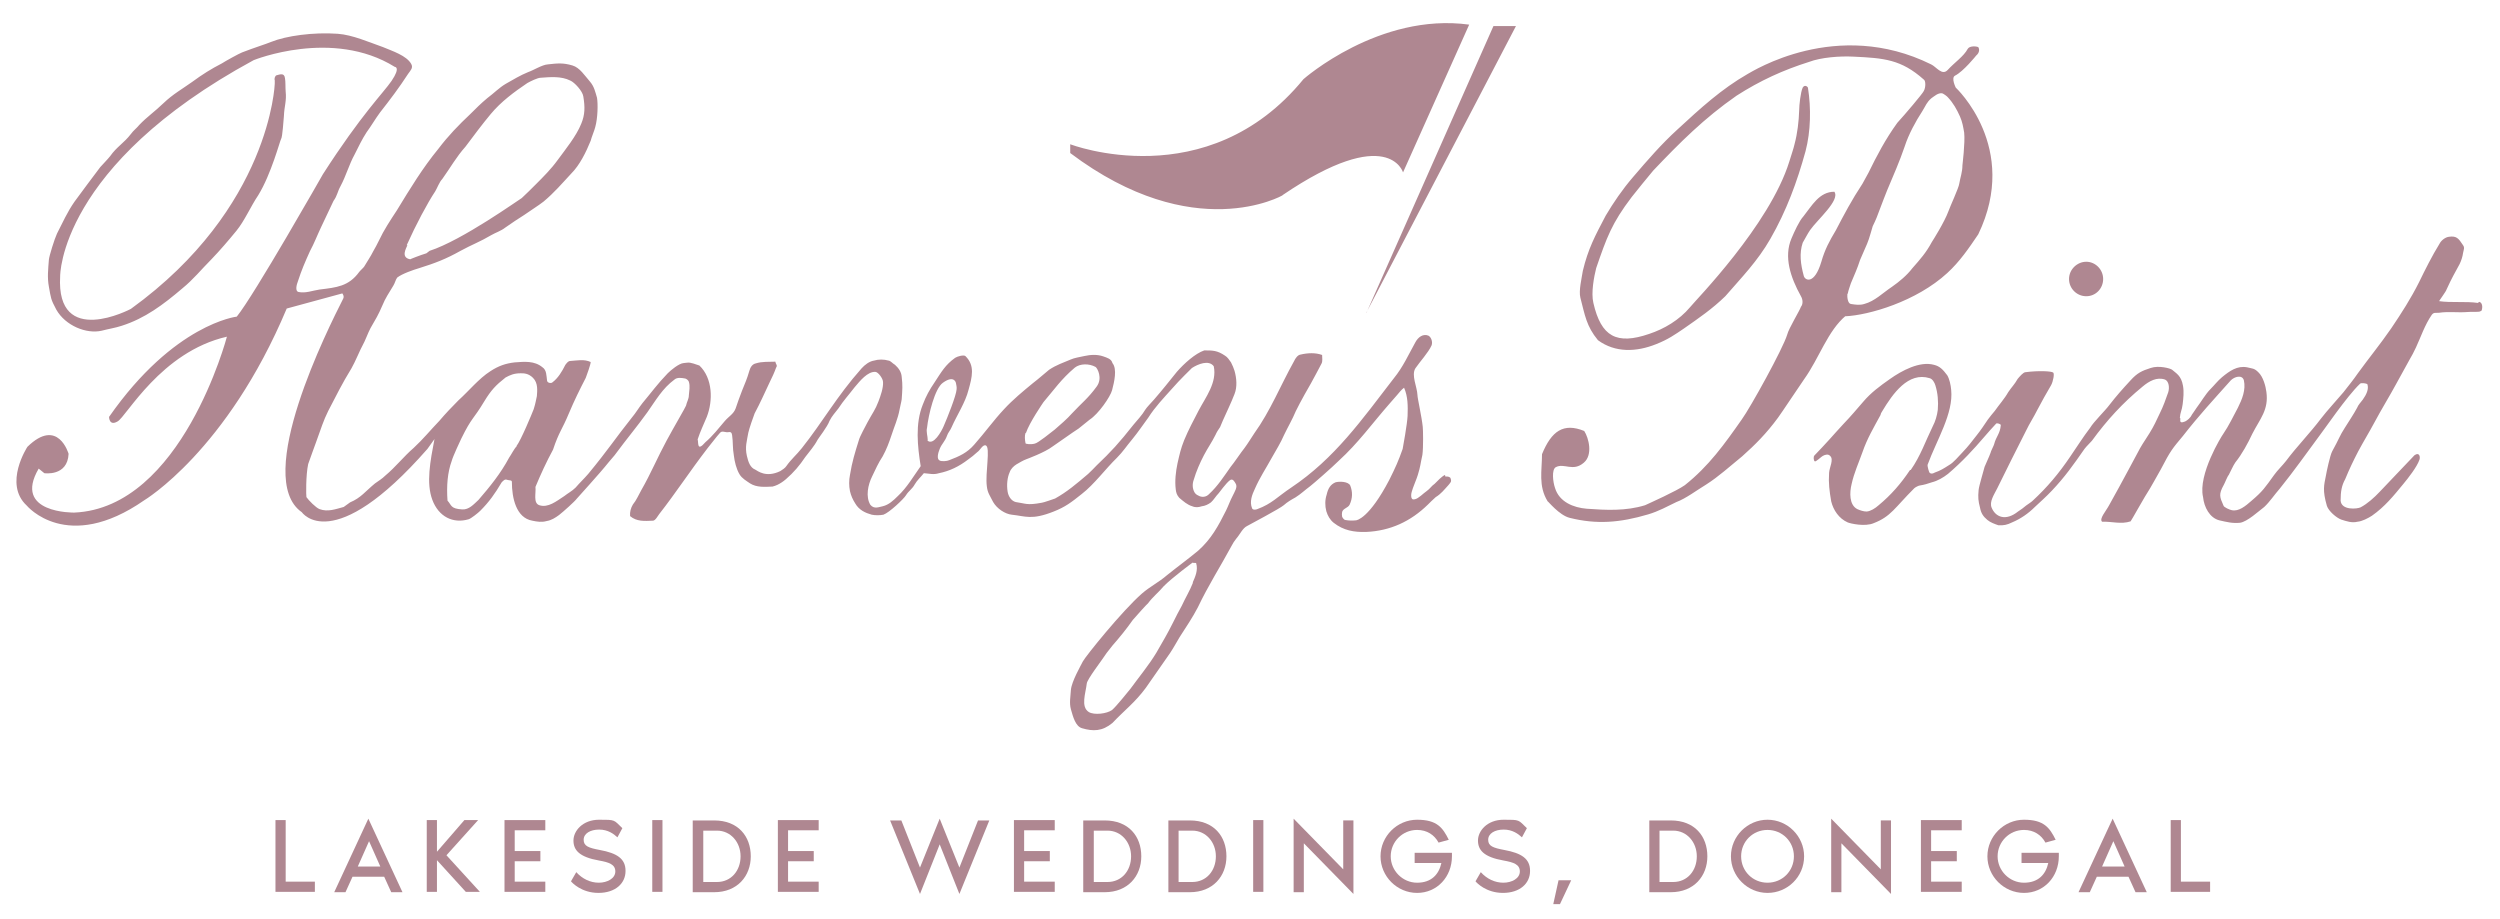<?xml version="1.0" encoding="UTF-8"?>
<svg id="Layer_1" xmlns="http://www.w3.org/2000/svg" version="1.1" viewBox="0 0 710.6 261.3">
  <!-- Generator: Adobe Illustrator 29.6.1, SVG Export Plug-In . SVG Version: 2.1.1 Build 9)  -->
  <defs>
    <style>
      .st0 {
        fill: #af8791;
      }
    </style>
  </defs>
  <g>
    <path class="st0" d="M89.5,250.6v2.9h-11.2v-20.4h2.9v17.5h8.2Z"/>
    <path class="st0" d="M109.4,249.2h-9.2l-2,4.4h-3.2l9.7-20.9,9.7,20.9h-3.2l-2-4.4ZM108.1,246.3l-3.2-7.2-3.2,7.2h6.5Z"/>
    <path class="st0" d="M136.3,253.5h-3.9l-8.2-9v9h-2.9v-20.4h2.9v9l7.8-9h3.9l-9,10,9.5,10.4Z"/>
    <path class="st0" d="M146.3,236.1v5.8h7.3v2.9h-7.3v5.8h8.7v2.9h-11.6v-20.4h11.6v2.9h-8.7Z"/>
    <path class="st0" d="M177.8,247.6c0,3.5-2.9,6.2-7.7,6.2s-7.5-2.9-7.8-3.3l1.5-2.6c1.7,1.9,4,3,6.4,3s4.7-1.2,4.7-3.2-1.8-2.6-4.6-3.1c-5.7-1-7.3-3-7.3-5.7s2.6-5.9,7.3-5.9,4.1,0,6.6,2.4l-1.4,2.6c-1.1-1-2.7-2.2-5.2-2.2s-4.4,1.1-4.4,2.9,1.4,2.3,4.6,2.9c4.9.9,7.3,2.5,7.3,5.9Z"/>
    <path class="st0" d="M185.4,253.5v-20.4h2.9v20.4h-2.9Z"/>
    <path class="st0" d="M213.4,243.4c0,5.6-3.8,10.2-10.4,10.2h-6.1v-20.4h6.1c6.8,0,10.4,4.5,10.4,10.2ZM210.5,243.4c0-4-2.8-7.3-6.7-7.3h-3.9v14.6h3.9c4,0,6.7-3.2,6.7-7.3Z"/>
    <path class="st0" d="M224,236.1v5.8h7.3v2.9h-7.3v5.8h8.7v2.9h-11.6v-20.4h11.6v2.9h-8.7Z"/>
    <path class="st0" d="M281.2,233.2l-8.5,20.9-5.6-14.1-5.6,14.1-8.5-20.9h3.2l5.3,13.4,5.6-13.9,5.6,13.9,5.3-13.4h3.2Z"/>
    <path class="st0" d="M291.1,236.1v5.8h7.3v2.9h-7.3v5.8h8.7v2.9h-11.6v-20.4h11.6v2.9h-8.7Z"/>
    <path class="st0" d="M324.4,243.4c0,5.6-3.8,10.2-10.4,10.2h-6.1v-20.4h6.1c6.8,0,10.4,4.5,10.4,10.2ZM321.5,243.4c0-4-2.8-7.3-6.7-7.3h-3.9v14.6h3.9c4,0,6.7-3.2,6.7-7.3Z"/>
    <path class="st0" d="M348.6,243.4c0,5.6-3.8,10.2-10.4,10.2h-6.1v-20.4h6.1c6.8,0,10.4,4.5,10.4,10.2ZM345.6,243.4c0-4-2.8-7.3-6.7-7.3h-3.9v14.6h3.9c4,0,6.7-3.2,6.7-7.3Z"/>
    <path class="st0" d="M356.2,253.5v-20.4h2.9v20.4h-2.9Z"/>
    <path class="st0" d="M370.6,239.6v14h-2.9v-20.9l14.1,14.4v-13.9h2.9v20.9l-14.1-14.4Z"/>
    <path class="st0" d="M412.7,243.4c0,5.8-4.2,10.4-9.9,10.4s-10.4-4.7-10.4-10.4,4.7-10.4,10.4-10.4,7.3,2.3,9,5.7l-2.9.8c-1.2-2.2-3.3-3.6-6.1-3.6-4.2,0-7.5,3.4-7.5,7.5s3.4,7.5,7.5,7.5,6.2-2.4,6.9-5.6h-7.6v-2.9h10.6c0,.3,0,.6,0,1Z"/>
    <path class="st0" d="M434.9,247.6c0,3.5-2.9,6.2-7.7,6.2s-7.5-2.9-7.8-3.3l1.5-2.6c1.7,1.9,4,3,6.4,3s4.7-1.2,4.7-3.2-1.8-2.6-4.6-3.1c-5.7-1-7.3-3-7.3-5.7s2.6-5.9,7.3-5.9,4.1,0,6.6,2.4l-1.4,2.6c-1.1-1-2.7-2.2-5.2-2.2s-4.4,1.1-4.4,2.9,1.4,2.3,4.6,2.9c4.9.9,7.3,2.5,7.3,5.9Z"/>
    <path class="st0" d="M443,250.2h3.6l-3.2,6.8h-1.9l1.5-6.8Z"/>
    <path class="st0" d="M485.3,243.4c0,5.6-3.8,10.2-10.4,10.2h-6.1v-20.4h6.1c6.8,0,10.4,4.5,10.4,10.2ZM482.3,243.4c0-4-2.8-7.3-6.7-7.3h-3.9v14.6h3.9c4,0,6.7-3.2,6.7-7.3Z"/>
    <path class="st0" d="M512.8,243.4c0,5.8-4.7,10.4-10.4,10.4s-10.4-4.7-10.4-10.4,4.7-10.4,10.4-10.4,10.4,4.7,10.4,10.4ZM509.9,243.4c0-4.2-3.3-7.5-7.5-7.5s-7.5,3.3-7.5,7.5,3.3,7.5,7.5,7.5,7.5-3.3,7.5-7.5Z"/>
    <path class="st0" d="M523.4,239.6v14h-2.9v-20.9l14.1,14.4v-13.9h2.9v20.9l-14.1-14.4Z"/>
    <path class="st0" d="M548.9,236.1v5.8h7.3v2.9h-7.3v5.8h8.7v2.9h-11.6v-20.4h11.6v2.9h-8.7Z"/>
    <path class="st0" d="M585.2,243.4c0,5.8-4.2,10.4-9.9,10.4s-10.4-4.7-10.4-10.4,4.7-10.4,10.4-10.4,7.3,2.3,9,5.7l-2.9.8c-1.2-2.2-3.3-3.6-6.1-3.6-4.2,0-7.5,3.4-7.5,7.5s3.4,7.5,7.5,7.5,6.2-2.4,6.9-5.6h-7.6v-2.9h10.6c0,.3,0,.6,0,1Z"/>
    <path class="st0" d="M605.2,249.2h-9.2l-2,4.4h-3.2l9.7-20.9,9.7,20.9h-3.2l-2-4.4ZM603.9,246.3l-3.2-7.2-3.2,7.2h6.5Z"/>
    <path class="st0" d="M628.2,250.6v2.9h-11.2v-20.4h2.9v17.5h8.2Z"/>
  </g>
  <g>
    <path class="st0" d="M686.1,129.7c.2-.3-.1,0,0,0"/>
    <path class="st0" d="M410.7,135c-1,.5-2,1.6-2.9,2.5-1,.7-1.3,1.4-2.3,2.1-.9.6-2.3,2.1-3.3,2.3-.5.1-.7.1-.9-.2-.3-.5-.2-1.4,0-2,.2-.9,1.5-3.9,1.7-4.7.8-2.6.7-3,1.3-5.7.3-2.1.2-7.3.1-8-.3-2.9-1.5-8.1-1.5-9-.1-2.4-1.8-5.6-.6-7.6,1.3-1.9,3.7-4.5,4.6-6.5.4-1-.1-2.4-.9-2.8-1.5-.6-2.9.4-3.7,1.9-2,3.6-3.5,7-6.1,10.2-9.1,11.8-16.8,22.8-29.2,31.1-3.9,2.6-5.5,4.6-9.6,6.1-.4.2-1.3.3-1.5-.2-.8-1.9,0-3.9.8-5.6,1.4-3.2,3.1-5.7,4.8-8.8,1.3-2.3,2.5-4.2,3.5-6.5,1-2.1,2.4-4.5,3.3-6.7,1.2-2.5,4.1-7.6,4.3-7.9,1-1.9,2-3.6,3-5.6.4-.7.2-1.6.2-2.5-1.9-.7-4.1-.6-6.2-.1-.7.1-1.4,1-1.8,1.9-3.9,7-6.7,14.1-11.3,20.5-1,1.5-1.7,2.7-2.8,4.2-.7.8-3.1,4.4-3.9,5.3-1.9,2.7-3.7,5.5-6.1,7.7-.8.9-2.1,1.1-3.2.4-.3-.1-.8-.5-1-.9-.6-1.1-.6-2.4-.2-3.5.7-2.4,1.8-4.9,2.9-7,1.1-2.1,2.2-3.6,3.3-5.8.3-.7.8-1.5,1.3-2.2.3-.6.5-1.3.8-1.9,1.1-2.5,2.3-4.9,3.3-7.5.8-2,.6-4.5,0-6.6-.2-.7-.6-1.6-1-2.4-.5-.7-1-1.5-1.7-1.9-2.2-1.5-3.5-1.5-5.9-1.5-2.6.9-5.7,3.7-7.8,6.1-2.5,3.1-3.9,4.9-6.5,7.9-.5.6-2.1,2.2-2.5,2.9-.8,1.4-2.3,3-3.3,4.2-4.1,5.2-6.4,7.7-10.5,11.6-.8.8-1.5,1.6-2.4,2.4-3.4,2.9-6,5.1-9.4,7-.3.1-3.4,1.2-3.8,1.2-4.3.8-4.5.2-7.4-.2-1.2-.3-2.1-1.6-2.3-3-.3-1.8-.1-4,.6-5.5.3-.9,1.1-1.7,1.9-2.2.9-.5,1.8-1.1,2.9-1.5,0,0,5.2-1.9,7.4-3.6.8-.5,5.8-4.1,7.4-5.1.6-.5,2.5-2,3.1-2.5,2.5-1.6,5.9-6.5,6.4-8.4.6-2.3,1.5-6,.1-7.7-.3-1.2-1.5-1.5-2.6-1.9-1.7-.6-3.6-.5-5.4-.1-1.3.3-2.8.5-3.9,1-2.1.9-4,1.5-6.1,2.9-1.6,1.3-2.9,2.5-4.6,3.8-2.8,2.3-5.7,4.7-8.2,7.4-3,3.2-5.4,6.6-8.5,10.1-2,2.3-4.2,3.3-7.1,4.4-.6.3-2.2.4-2.7.1-.9-.4-.5-2.1,0-3.3.6-1.5,1.5-2.1,2.1-3.8.2-.7,1-1.6,1.3-2.4,1.5-3.4,3.9-7,4.8-10.6,1-3.6,1.9-6.9-.9-9.6-.5-.4-2.3.1-2.9.5-2.8,2-3.9,4-5.8,6.9-1.5,2.2-2.5,4-3.4,6.4-2.2,5.4-1.5,11.9-.6,17.5-2,2.8-3.9,6.1-6.5,8.5-1.3,1.3-2.6,2.5-4.3,2.9-1.1.2-2.4.9-3.5-.4-1.4-2.3-.7-5.7.5-8.1.9-1.9,1.8-3.9,3-5.7,1.1-2,1.8-3.9,2.5-6,.8-2.5,1.8-4.6,2.3-7.3.1-.7.5-2.1.6-2.9.2-2.8.3-3.9,0-6.4-.1-1.4-.9-2.5-1.9-3.4-.7-.4-1.2-1.1-1.8-1.2-1.4-.4-2.9-.4-4.2,0-1.3.2-2.6,1.2-3.5,2.2-7.1,8-11.1,15.3-17,22.7-1.5,1.9-3,3.1-4.4,5.1-.3.5-1.2,1.1-1.7,1.4-4.1,2-6.5-.1-7.1-.4-1.5-.6-2-2.2-2.4-3.9-.6-2.6,0-4.2.4-6.6.2-1,1.5-4.8,1.8-5.5,1.6-3,2.7-5.5,4.3-8.9.7-1.4,1.3-2.7,1.8-4.1.5-.7-.1-.9-.2-1.7-2,.1-3.7-.1-5.6.5-.9.2-1.5,1-1.8,2.1-.7,2.4-1.1,3.2-2.1,5.7-.7,1.9-1.3,3.4-1.8,5-.6,1.6-1.9,2.2-3.1,3.6-1.7,2-3.4,4.2-5.5,6-2.5,2.9-1.9,0-2.2-.8.8-2.4,1.6-4,2.6-6.4,1.8-4.6,1.7-11-2.1-14.6-2.9-1-2.7-.9-4.5-.7-1.3.1-3.6,2-4.5,2.9-2.9,3-4.6,5.4-7.2,8.5-1.1,1.4-1.9,2.8-3,4.1-4.7,5.9-6.7,9.1-12.4,16-1.2,1.4-2.4,2.5-3.6,3.9-1,1-2.2,1.6-3.2,2.4-2.3,1.5-4.6,3.4-7.1,2.6-1.8-.6-.9-3.5-1.1-5.2,1.5-3.6,3.1-7.1,5-10.6,1.7-5.1,2.6-5.7,4.5-10.3,1.6-3.8,3.1-6.8,4.8-10.1.3-.8,1.4-3.8,1.4-4.5-1.9-.9-3.9-.4-5.8-.3-.6,0-1,.6-1.4,1.1-1,2-2.1,3.8-3.7,5-.3.3-1.4.2-1.5-.5-.2-1.4-.1-3-1.3-3.8-2.3-1.9-5.1-1.6-7.9-1.4-2.6.3-4.6,1-6.9,2.5-3.3,2.1-6.1,5.6-9.1,8.3-1.9,1.9-3.7,3.8-5.4,5.8-2.5,2.6-4.7,5.3-7.3,7.7-2.9,2.5-5.1,5.4-8.1,7.9-.9.9-1.8,1.4-2.9,2.2-2.8,2.3-4,4.1-7.1,5.4l-1.8,1.3c-2.3.6-4.5,1.5-6.9.6-1-.4-3-2.4-3.7-3.4-.1-.3-.2-6.2.5-9.4.4-1.2,2.1-5.8,2.2-6.1,1.5-4.1,2.1-6.2,3.5-9,2.4-4.6,3.9-7.7,6.6-12.1,1-1.7,2.7-5.8,3.1-6.4.8-1.4,1.6-3.7,2.3-5,1.5-2.6,2.2-3.7,3.4-6.5.8-2,1.9-3.6,3.1-5.6.5-.8.6-1.6,1.1-2.3,1.4-1.1,4.6-2.2,6.3-2.7,4.5-1.4,7.6-2.6,11.7-4.9,3.1-1.7,5.6-2.6,8.8-4.5,1-.6,2.8-1.2,3.9-2.1,2.1-1.5,3.4-2.3,5.4-3.6,1.4-1,4.1-2.7,5.5-3.8,3-2.5,5.3-5.2,7.9-8,2.4-2.4,4.2-6.1,5.5-9.3.2-.9,1.1-3,1.3-3.9.7-2.5.8-6.5.5-8.3-.5-1.7-.8-3.2-2-4.6-1.5-1.7-2.9-4-5-4.6-2.7-.8-4.3-.6-7-.3-1.6.1-4.1,1.7-5.6,2.2-2.2.9-4.2,2.1-6.3,3.3-1.9,1.1-3.4,2.7-5.3,4.1-1.8,1.5-3.2,2.9-4.8,4.5-3.3,3.1-6.3,6.2-9.1,9.9-4.5,5.5-7.9,11.1-11.8,17.5-1.9,2.9-3.7,5.6-5.1,8.6-.5,1-1,2-1.6,3-.8,1.6-1.6,2.7-2.6,4.4-.1.2-1.3,1.3-1.4,1.5-3,4.1-6.4,4.4-11.3,5-2,.3-3.9,1.1-5.9.7-1.1-.2-.6-2.1-.2-3.1,1-3.1,2-5.4,3.4-8.5,1.2-2.2,2.1-4.6,3.2-6.9.7-1.5,3.1-6.6,3.5-7.4,1.1-1.5,1.1-2.6,2-4.2,1.6-3,2.4-6.1,4-9,1.1-2.2,2.1-4.3,3.4-6.3,1.4-1.9,2.4-3.7,3.8-5.6,2.9-3.7,5.4-7,8-11,.7-1,1.5-1.7.9-2.8-1.3-2.4-5.4-3.7-8-4.8-4-1.4-8.7-3.5-12.9-3.8-7-.5-14.7.6-18.9,2.3-1.7.7-4.7,1.6-8.3,3-.8.3-4.8,2.5-5.7,3.1-3.1,1.6-5.5,3.1-8.5,5.3-2.8,2-5.5,3.5-8.1,6-2.6,2.5-4.7,3.9-6.9,6.2-.9,1.1-1.6,1.5-2.4,2.6-2,2.6-4,3.6-5.9,6.3-.8,1-2,2.2-2.8,3.1-2.5,3.3-4.8,6.4-7.3,9.8-2.1,3-3.4,6-5,9.1-.7,1.5-2.2,6.3-2.3,7.4-.2,2.6-.5,5.1,0,7.7.6,3.3.5,3.5,2.1,6.5,2.6,4.6,8.6,7,12.9,6,1.9-.5,3.9-.8,5.7-1.4,6.6-2.1,11.8-6,17.2-10.6,3.2-2.6,5.4-5.4,8.3-8.3,2.5-2.6,4.8-5.3,7.1-8.1,2.3-2.8,4.1-7,6.2-10.1,3.7-6,6.2-15.6,6.5-16,.4-.5.7-5.6.8-6.5.1-2.8.8-4.3.5-7-.1-1,0-2.8-.2-3.8-.2-1.5-1.3-1.1-2.4-.8-.4.1-.7,1-.5,1.4,0,.3,0,.6,0,1,0,0-1.2,35.3-40.9,64,0,0-21.3,11.3-20.1-9.3,0,0-.3-31.4,55-61.4,0,0,22.4-9.1,40.1,1.9,0,0,1.8,0-.9,4-2.4,3.5-8.5,9.4-19.5,26.5,0,0-19.6,34.5-24.5,40.5,0,0-17.8,2-36.3,28.5,0,0,0,2.7,2.4,1.3,2.5-1.3,12.3-19.8,31.1-24.1,0,0-12.8,48.7-43.4,50,0,0-17.6.3-10.1-12.5l1.6,1.3s6.6,1,6.9-5.5c0,0-3-10.5-11.7-2,0,0-6.9,10.5-.2,16.7,0,0,11.4,13.8,33.4-1.5,0,0,23.5-14,40.5-54.5l15.8-4.3s.7.8.2,1.6c-4.1,8.1-25.7,50.9-11.7,60.6,0,0,8.7,12.8,35.7-18l2-2.8c-1.2,6.3-2.4,12.5-.6,17.3,1.8,4.8,5.9,6.8,10.3,5.5.7-.2,2.7-1.8,3.3-2.4,2.6-2.6,4.2-4.9,6.1-8.1.5-.5.9-1,1.6-.7.6.2,1.3,0,1.3.6,0,4.5,1.2,10.2,5.8,11,1.4.3,2.7.5,4.1.1,1.3-.2,2.4-.9,3.5-1.7,1.3-1,4.6-4,5-4.6.3-.4,6.4-7,9.1-10.4.5-.6,1.3-1.5,1.7-2,3.7-5,6.2-7.9,9.3-12.2,2.4-3.4,4.3-6.8,7.7-9.3.8-.7,2-.5,3.1-.3.3.1.8.4,1,.9.4,1.3.1,2.6,0,3.9,0,1-.6,1.9-.8,2.9-.1.4-3.4,6-5.5,9.9-2.6,4.8-4.5,9.4-7.2,14.1-.8,1.4-1.4,2.9-2.4,4.1-.6,1-.9,2.1-.8,3.3,1.9,1.6,4.1,1.4,6.5,1.3.7,0,1.4-1.4,1.8-1.9,4.7-6,8.5-11.9,13.8-18.8,1.1-1.3,2.3-3,3.4-4.2.7-.9,1.5,0,2.7-.3.4,0,.7.1.8.9.3,2,.1,3.6.5,5.8.2,1.7.7,3.8,1.6,5.3.7,1.2,2,1.9,3,2.6,1.9,1.2,4.2,1,6.4.9.5-.1.9-.3,1.4-.5.8-.4,1.6-.9,2.4-1.6,2.2-1.9,3.9-3.9,5.5-6.3,1.2-1.6,2.5-3,3.5-4.9.2-.4,2.8-3.7,3.4-5.4.7-1.4,1.6-2.3,2.5-3.5,1.5-2.3,3-3.9,4.6-6,1.6-1.9,3.7-4.5,5.9-4.4.8,0,2.2,1.9,2.2,2.9.1,1.7-.7,3.9-1.3,5.5-.9,2.4-1.7,3.3-3.1,5.9-.6,1.2-2.2,4-2.5,5.2-1.1,3.5-1.9,6.1-2.5,9.8-.3,1.5-.3,3.1,0,4.6.3,1.3.8,2.4,1.5,3.5,1.1,1.9,2.9,2.7,4.7,3.2,1,.2,2.2.2,3.3,0,1.7-.6,5.8-4.5,6.4-5.5.8-1.3,1.8-1.8,2.5-3.1.6-1.1,1.9-2.3,2.6-3.2,1.6.1,2.7.5,4.3,0,3-.6,5.7-1.9,8.3-3.9,1-.7,1.6-1.2,2.6-2.1.8-.5,1.5-2.2,2.4-1.9,1.4.5-.2,7.9.3,11.6.2,1.9.9,2.7,1.8,4.5,1.1,1.9,3.4,3.4,5.3,3.6,3.9.4,5.6,1.6,11.9-.9,3.3-1.3,5-2.6,8-5,3.5-2.7,6.8-7.2,10-10.3,1.7-1.7,2.7-3.3,4.3-5.2,1.8-2.2,2.9-3.9,4.6-6.2,1.9-3,4.3-5.5,6.9-8.4,1.8-2.1,5.3-5.5,5.5-5.7,1.7-1.1,4.8-2.4,6.2-.5,1,4.6-2.3,8.8-4.3,12.6-1.5,2.9-2.9,5.5-4.1,8.4-1,2.5-1.3,4-1.9,6.6-.5,2.4-.8,5-.5,7.4.1.9.3,1.6,1,2.4,1.2,1,2.3,2,3.7,2.4.9.4,1.8.3,2.7,0,.9-.1,1.8-.5,2.6-1.1.8-.7,1.4-1.8,2.2-2.6.2-.2,2.1-2.9,3.2-3.7.8-.6,1.3.4,1.6.9.7,1-.3,2.4-.8,3.5-.7,1.3-1.3,3-1.9,4.2-2.2,4.4-4.2,8.1-7.9,11.4-3,2.5-5.8,4.5-8.9,7-2.3,2-4.8,3.2-7.1,5.2-5.7,5-16,17.8-16.8,19.3-.6,1.2-3.2,5.7-3.4,8.1-.1,1.8-.5,3.7,0,5.5.6,2.1,1.3,4.9,3.2,5.4,3.1.9,5.7.9,8.6-1.5,3.3-3.5,6.5-5.9,9.5-10,2.4-3.5,4.5-6.4,6.9-9.9,1-1.5,1.8-3,2.7-4.5,1.8-2.8,3.7-5.6,5.2-8.5,3-6.3,6.3-11.4,9.6-17.5.3-.6.8-1.4,1.3-2,1-1.1,1.8-3,3.1-3.6.9-.5,9.4-5,10.4-5.9,1-.9,2.2-1.6,3.3-2.2,1.6-1,2.7-2.1,4.2-3.2.8-.6,6.3-5.4,8.1-7.2,5.6-5.1,9.5-10.6,14.5-16.3.6-.7,1.4-1.6,2.1-2.4.6-.7,1.2-1.5,2-2.1,1.1,2.5,1.1,5.2,1,8-.1,2.3-1.3,8.9-1.4,9.4-1.2,3.4-2,5.2-3.8,8.8-5.7,10.9-9.2,11.5-9.5,11.5-1,.1-1.9.1-3-.1-.3,0-.7-.5-.9-.9-.1-.4-.1-1,0-1.4.3-1,1.6-1.1,2.1-2,.9-1.9.9-3.7.2-5.5-.6-1.2-3.2-1.2-4.2-.9-1.4.6-2.1,1.7-2.5,3.5-.5,1.5-.5,3.2-.1,4.7.4,1.3,1,2.4,2.1,3.3,2.8,2.2,5.8,2.7,9.2,2.6,6.9-.3,12.7-3,17.6-7.8.7-.7,1.2-1.2,2.2-2.1,1.5-.9,2.4-2.1,3.6-3.4.6-.8,1-.9.6-2-.1-.3-.9-.6-1.4-.4ZM291.6,123.1c1-3,4.8-8.5,5-8.8,3-3.5,5-6.5,8.9-9.8,1.5-1.2,4.1-1.2,5.9-.2.5.3,2.1,3.2.3,5.6-2.4,3.3-4.2,4.6-7,7.6-1.3,1.5-3.4,3.3-4.9,4.6-.8.6-4.8,3.9-5.7,4-1.1.3-2.6.1-2.6-.1-.2-1-.3-2.1,0-3ZM115.6,69.7c2.6-5.8,5.9-12,8.1-15.3.6-1,1.2-2.7,2-3.5,2.3-3.2,4-6.3,6.6-9.2,2.4-3.2,4.7-6.3,7.2-9.3,2.9-3.5,6.7-6.3,10.4-8.8.9-.5,2.9-1.5,3.8-1.5,2.7-.2,5.8-.5,8.4.8,1.2.5,3.5,3,3.7,4.5.5,3,.5,5.2-.6,7.8-1.4,3.5-4.5,7.3-6.7,10.3-1.8,2.5-4.1,4.8-6.1,6.8-1.5,1.5-2.7,2.7-4.1,4-.6.3-16.9,12-26.2,15-.3.2-.6.5-.9.7-1.7.5-4.7,1.7-4.6,1.7-2.8-.5-1.1-3.2-.8-4ZM146.9,126.8c-.8.8-1.5,2.3-2.2,3.3-2.4,4.5-5.5,8.3-8.7,12-1.4,1.3-2.7,2.8-4.6,2.7-3.4-.2-3-1.2-4.2-2.5-.3-4.2,0-8,1.2-11.3.3-1.2,2.5-5.9,2.7-6.3,3.1-6.3,3.3-5.2,6.6-10.7,1.9-3.1,3.2-4.5,6-6.7,1.3-.7,2.4-1.2,4.3-1.2.9,0,2.2,0,3.5,1.3,1.5,1.5,1.2,3.7,1.1,5.2-.3,1.2-.3,1.8-.9,3.7-.5,1.3-3.6,8.8-4.9,10.5ZM263.7,125.1c0-1.1-.5-2.4-.2-3.5.4-3.7,2.2-11.2,4.5-12.8,3.2-2.3,3.7,0,3.7,0,.1.6.3,1.2.2,1.9-.1,1.7-2.6,8-3.7,10.5-.6,1.4-2.9,5.6-4.6,4ZM339.1,165.6c-.9,2.3-2.2,4.4-3.2,6.6-.8,1.5-1.7,3.1-2.5,4.8-1.6,3.2-2.8,5.2-4.7,8.5-2.1,3.5-5,7-7.4,10.3-.5.6-4,5-5.2,6-1.5,1.1-5.1,1.5-6.6.6-2.4-1.5-.9-5.4-.6-8.1.1-1.2,4.2-6.5,5.1-7.9.7-1.1,1.4-1.8,2.2-2.9,2.1-2.4,3.9-4.6,5.8-7.3,1.3-1.5,4.1-4.6,4.3-4.7,1.4-1.9,3-3.1,4.5-4.9,2.6-2.6,8.2-6.7,8.2-6.7,0,.2,1,0,1,.2.6,2-.3,3.9-1,5.5ZM557.9,47c-.2.6,0,.2,0,0h0ZM524.5,89.9c6.7-.3,20.2-4.2,29-12.3,3.5-3.2,6.1-7,8.8-11,11.9-24.7-6.4-41.7-6.4-41.7,0,0-1.4-2.8-.2-3.4,2.4-1.2,6-5.7,6-5.7,1.1-.9.9-2,.6-2.4-.6-.3-2.5-.4-3,.5-1.1,2.1-3.8,3.9-5.7,6-1.6,1.7-3.2-.9-4.7-1.6-26.9-13.3-50.9,2.1-52.1,2.7-7.5,4.3-13.5,9.8-20,15.8-4.6,4.2-8.4,8.6-12.6,13.5-3.1,3.6-5.6,7.3-7.8,11-3,5.7-5,9.4-6.5,15.7-.3,2-1.2,5.6-.7,7.6,1.3,5,1.7,8.1,5,12.1,4.9,3.6,10.9,3.4,16.6,1.1,3.3-1.3,5.3-2.7,7.8-4.4,4.3-3,8.1-5.6,11.8-9.2,4.6-5.3,9.2-10,12.8-16.3,4.6-8,7.6-16.2,10-24.9,1.5-5.7,1.6-12.3.7-18,0-.3-.9-1.1-1.5-.1-.6,1.3-1,5-1,6.4-.1,3.2-.5,6.6-1.3,9.6-.3,1.4-1.1,3.6-1.5,5-5.6,18.1-26.8,39.6-28.2,41.4-3.1,3.7-7.4,6.2-11.6,7.6-9.3,3.2-13.7.8-15.9-8.8-.7-2.9.2-7.5.8-9.9,3-8.7,4.4-12.7,10.1-20.2,2.1-2.7,3.9-4.8,6.1-7.5,7.6-8,14.5-14.9,23.7-21.3,6.7-4.3,13.3-7.3,20.6-9.6,3.4-1.3,8.8-1.7,12.6-1.5,8.7.4,13.6.8,20,6.5.6.3.6,2.3,0,3.3-.3.7-5.3,6.6-7.5,9-3.4,4.7-5.8,9.3-8.2,14.2-.6,1-1.1,2.1-1.7,3.1-3.1,4.7-5.2,8.7-7.6,13.3-1.8,3-3.1,5.4-4.1,8.9-2,6.7-4.7,5.3-5,4-.9-3.3-1.3-6.4-.3-9.4.6-1,1.4-2.6,2.1-3.6,2.1-3,8.6-8.5,6.9-10.9-4.3,0-6.4,4-8.8,7-1.2,1.3-2.6,4.4-3.4,6.3-2.2,5.2-.3,11,2.7,16.4.6,1,.6,2.3,0,3-.3,1-3.5,6.2-3.9,7.9-1.2,4-10.5,20.8-12.9,24.1-4.9,7-9.4,13.3-16.2,18.7-2.4,1.7-9.8,5-11.3,5.7-5.5,1.7-11.1,1.4-16.6,1-3.7-.3-7.8-1.9-9-5.9-.6-1.7-1-5.2.2-5.9,2.4-1.3,4.9,1.4,8-1.3,2.6-2.2,1.4-7,.1-9-5.9-2.4-9.3,0-12,6.6,0,4.7-1.1,9,1.6,13.4,0-.2,3.3,4,6.3,4.7,7.6,1.9,14.2,1.4,22.3-1,3-.9,5.3-2.2,8-3.5,2.7-1,5.7-3.3,8.5-5,3.6-2.3,6.5-5,10.2-8,3.7-3.3,6.9-6.5,10.2-11,1.1-1.5,5.8-8.6,7.4-10.9,4.3-6,6.7-13.8,11.9-18.1ZM525.2,83.5c.2-1.1.6-2,.9-3,1-2.4,1.8-4.1,2.6-6.6.6-1.5,1.4-3.1,2-4.6.6-1.3,1.5-4.8,1.6-5,.9-1.8,1.4-3.1,2.2-5.3.6-1.7,1.3-3.3,1.9-4.9,1.8-4.3,3.5-8.1,5-12.5,1.1-3.4,3.1-7.1,5-10,1-1.6,1.2-2.5,2.6-3.7.9-.6,1.8-1.5,3-1.4.4.1,1.5.9,1.7,1.2,1.5,1.6,2.5,3.4,3.4,5.4.7,1.6.9,2.9,1.2,4.6.3,2.9-.5,9.1-.5,9.3,0,1.9-.6,3.4-.9,5.2-.1,1.1-2.7,6.7-3.1,7.9-1.1,3-4.3,8.1-4.7,8.7-1.6,3-3.3,4.9-5.5,7.4-1.6,2.1-3.8,3.9-5.8,5.3-2.7,1.8-4.9,4.1-7.9,4.9-1.3.4-2.5.2-3.8,0-.9-.1-1.1-2-1-2.9ZM704.3,86.1c-3.4-.5-7.6,0-11-.5-.1,0,2-2.8,2.1-3.3,1.7-3.7,2.2-4.4,3.7-7.2.5-1,.9-2.3,1-3.2.2-1,.5-1.5,0-2.2-1.3-2-1.9-2.7-4-2.4-1,.1-2.2,1-2.7,2-2.1,3.4-4.1,7.4-5.8,10.9-2.3,4.6-5,8.8-7.9,13.1-3.1,4.5-6.3,8.4-9.5,12.8-1.3,1.9-2.7,3.6-4.1,5.4-.8,1-5,5.6-6.4,7.5-3.1,4.1-7,8.1-9.9,12-1,1.3-2.4,2.6-3.4,4-2.6,3.6-3.2,4.6-6.5,7.4-1.6,1.4-3.6,3.1-5.6,2.6-.5-.1-2.2-.8-2.3-1.3-1.1-2.5-1.4-3.2.1-5.9.3-.5,1-2.4,1.4-2.8.6-1.1,1.2-2.6,1.9-3.6,1.8-2.2,3.6-5.5,4.8-8.1,2.2-4.3,4.7-6.8,4-11.9-.2-1.6-.9-4.3-2.3-5.6-1.2-1.2-1.7-1-3.2-1.4-2.8-.5-4.9,1-7.1,2.8-1.3,1.1-2.1,2.2-3.3,3.4-1.4,1.4-2.7,3.7-4,5.4-.3.5-.9,1.3-1.3,1.9-.4.9-1.3,1.6-1.9,1.9-2.2.9-1-1-1.5-1,.1-1.6.6-2.2.8-3.9.2-1.7.4-3.5.1-5.2-.5-3-2-3.6-3.1-4.6-.5-.4-3.8-1.3-6.1-.5-2.5.8-3.8,1.4-5.7,3.5-2.4,2.6-4,4.4-6.1,7.1-1.1,1.5-4.4,4.7-5.4,6.4-2,2.6-3.8,5.5-5.6,8.1-3.3,4.9-6.6,8.8-10.7,12.6-.5.5-1.4,1-1.9,1.4-.8.7-1.4,1.1-2.3,1.7-3.5,2.8-6.4,1.6-7.5-1.1-.7-1.7.7-3.7,1.6-5.5,2.7-5.5,5.4-10.9,8.2-16.4,1-2.1,2.1-3.7,3.2-5.9,1.3-2.5,2.5-4.6,3.9-7,.6-1.1,1-3.3.6-3.6-.5-.4-4.1-.6-7.9-.1-.6,0-1.7,1.3-2.2,1.9-.9,1.6-1.7,2.3-2.7,3.8-1,1.8-2.7,3.7-3.8,5.3-.6.7-1.5,1.8-2,2.5-1,1.5-2,3-3.2,4.5-1.5,1.9-2.2,2.9-4,4.8-1.1,1.1-2.5,2.9-3.8,3.6-1.4.9-2.5,1.6-4,2.1-.6.3-1,.5-1.5.1-.2-.1-.7-1.9-.6-2.3,2.6-7.1,7.4-14.6,6.7-21.3-.1-1.3-.5-3.1-1.1-4.1-1.2-1.6-2.1-2.6-3.8-3-4-1.1-9.1,1.6-12.6,4.1-2.7,1.9-5.3,3.8-7.5,6.4-2.1,2.4-3.3,3.9-5.7,6.4-.8.8-3.5,3.9-3.8,4.2-1.5,1.6-2.9,3.2-4.4,4.7-.3.4-.2,1.4.1,1.6.2.4,2-1.4,2.3-1.5.7-.4,1.6-.6,2.1,0,1.1,1-.2,3.2-.3,4.8-.2,2.9.1,5.2.6,8.1.6,2.5,2.2,4.9,4.7,6,.7.3,4.9,1.3,7.4.2,4.9-1.9,5.9-4.3,11.5-9.9.3-.3,1.3-.8,1.6-.8,1.3-.2,2.2-.5,3.4-.9,1.6-.4,3.2-1.3,4.6-2.4,4.1-3.5,7.3-7,10.3-10.5,1-1.2,2.3-2.6,3.4-3.8.2-.2,1.4.1,1.3.5-.2,2.4-1.3,3.1-1.9,5.4,0,.2-1,2.1-1,2.4-.5,1.4-1.1,2.5-1.7,4-.2.9-1.6,5.4-1.7,6.6-.2,2.1-.1,3.1.4,5,.3,1.6.9,2.5,2.1,3.5.8.7,2.2,1.2,3.1,1.5,1.5.1,2.5-.1,3.9-.8,2.4-1,4.6-2.5,6.5-4.4,1.6-1.5,3.2-2.9,4.8-4.6,3.7-3.9,6.1-7.3,9.3-11.9.7-.9,1.4-1.5,2.1-2.3,4.3-5.9,8.8-10.8,14.4-15.4,1.9-1.6,4.1-2.8,6.4-2,1.1.5,1.3,2.3.9,3.6-.7,2-1.4,4-2.4,6-1,2.1-1.6,3.5-2.9,5.6-.7,1.2-1.8,2.7-2.7,4.3-.4.7-5.3,10-8.8,16.2-.9,1.7-2.9,3.9-2,4.7,2.8-.1,5.4.8,8.1-.1.1,0,3.9-6.9,5.6-9.5.4-.6.8-1.5,1.2-2.1.3-.5,1.5-2.7,1.8-3.2,2.8-5.4,3.3-5.9,6.3-9.5,4.6-5.9,8.7-10.3,13.6-15.8,1-1,3.2-1.7,3.7,0,.6,2.7-.5,5.4-1.7,7.8-1.4,2.6-2.5,5-4.2,7.5-.4.5-7.2,11.5-5.7,17.9.3,2.9,1.9,5.9,4.6,6.6,2.2.5,3.7.9,5.9.7,2.1-.3,5.3-3.3,6.9-4.5,1.6-1.5,2.9-3.5,4.4-5.2,4.1-5.1,7.4-9.8,11.4-15.2.9-1.1,7.7-11.1,11.4-14.6.3-.4,1.9-.1,2.1.1.5,1.4-.3,3-1.3,4.4-.6.8-1.3,1.5-1.6,2.3-.9,1.7-2.5,4.1-3.5,5.7-1.5,2.3-1.6,3.1-3.6,6.7-.6,1.1-1.6,5.8-1.8,7-.5,2.6-1,4,.3,8.5.5,1.5,2.7,3.4,4.1,3.9,1.6.5,3,1,4.6.6,1.3-.1,3-1,4.1-1.7,3.7-2.6,6.1-5.6,8.9-9,1.5-1.8,3.9-4.9,4.6-6.9.3-.8,0-2.3-1.4-1.3-3.4,3.5-6.6,7-9.9,10.4-1.5,1.6-3.5,3.4-5.4,4.4-1,.5-5.5.9-5.7-1.9,0-2.6.3-4.3,1.3-6.1,1.2-2.9,2.2-5,3.7-7.9,1.5-2.8,3.1-5.4,4.6-8.2,1.8-3.4,4.6-8,6.1-10.8,1.4-2.5,2.4-4.3,3.8-6.9.6-1,1.4-2.5,1.9-3.6,1.4-3,2.5-6.4,4.5-9.3.6-.8,1.1-.5,2.1-.6,2.6-.4,5.3,0,7.9-.2,1.1-.1,2.4,0,3.5-.1.2-.1.7-.2.7-.4.3-.9.2-2.2-.7-2.4ZM542.9,133.6c-2.6,3.9-5.4,7.1-8.9,10-1,.9-2.3,1.7-3.4,1.8-.9,0-1.8-.3-2.7-.7-2.3-1.2-2.2-4.7-1.6-7.1.7-3.2,2-6,3.1-9.1,1.3-3.8,3.2-7,5.1-10.5.1-.4.2-.7.5-1.1,3-5,7.4-11.3,13.5-9.4.8.2,1.4,1.3,1.6,2,.7,2.2.9,4.6.7,7-.2,1.6-.7,3.3-1.4,4.6-2.1,4.3-3.5,8.5-6.3,12.5ZM593,84.2c2.7,0,4.8-2.2,4.8-4.9s-2.2-4.9-4.8-4.9-4.9,2.2-4.9,4.9,2.2,4.9,4.9,4.9ZM364.5,55.5c30.2-20.5,34.3-6.5,34.3-6.5l18.8-42c-25.6-3.5-47.1,15.5-47.1,15.5-27.4,33.5-66.3,18.5-66.3,18.5v2.5c35.2,26.5,60.4,12,60.4,12ZM388.3,89L430.9,7.4h-6.4l-36.1,81.5Z"/>
  </g>
</svg>